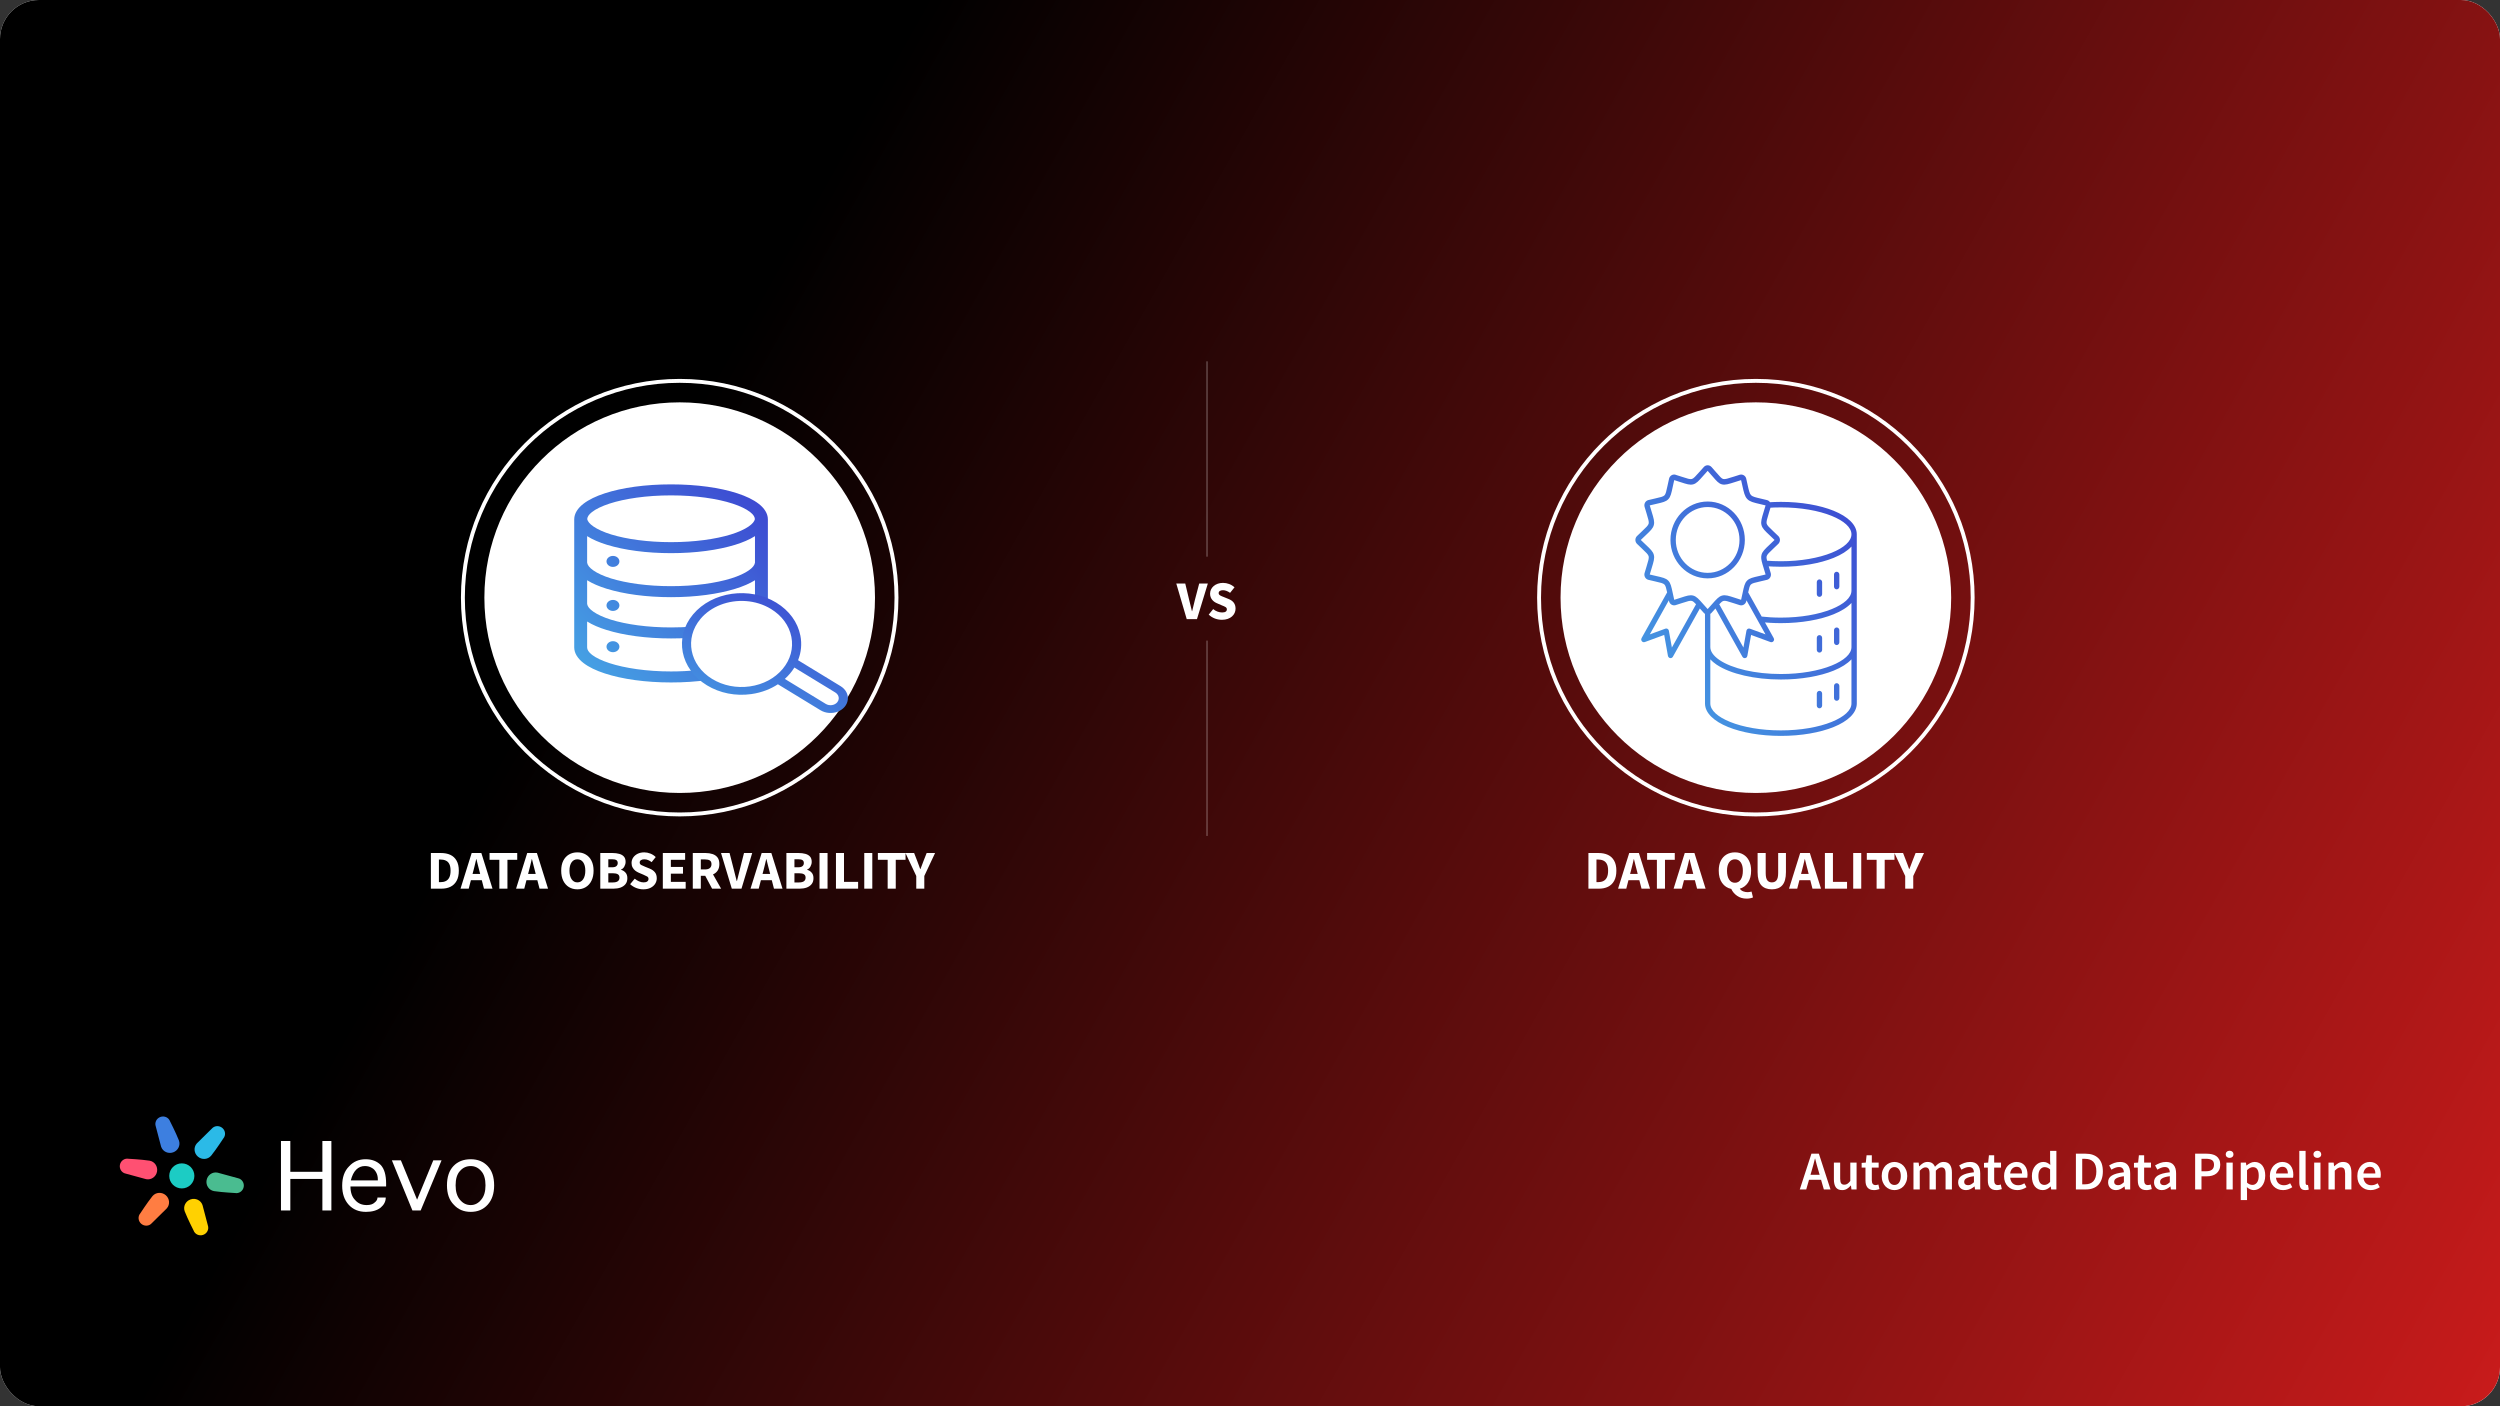 <?xml version="1.0"?>
<svg xmlns="http://www.w3.org/2000/svg" width="1280" height="720" viewBox="0 0 1280 720" fill="none">
<rect x="0" y="0" width="1280" height="720" fill="#333333" stroke="none"/>
<g clip-path="url(#clip0_2483_3154)">
<rect width="1280" height="720" rx="20" fill="white"/>
<rect width="1280" height="720" fill="url(#paint0_linear_2483_3154)"/>
<path d="M927.619 599.256L926.975 601.496H931.651L931.007 599.256C930.708 598.285 930.419 597.287 930.139 596.26C929.878 595.233 929.616 594.216 929.355 593.208H929.243C928.982 594.235 928.72 595.261 928.459 596.288C928.198 597.296 927.918 598.285 927.619 599.256ZM921.487 609L927.451 590.688H931.259L937.223 609H933.807L932.379 604.044H926.219L924.791 609H921.487ZM943.179 609.336C941.704 609.336 940.631 608.869 939.959 607.936C939.287 606.984 938.951 605.631 938.951 603.876V595.252H942.171V603.456C942.171 604.595 942.339 605.397 942.675 605.864C943.011 606.331 943.552 606.564 944.299 606.564C944.896 606.564 945.419 606.415 945.867 606.116C946.334 605.817 946.828 605.332 947.351 604.66V595.252H950.571V609H947.939L947.687 606.984H947.603C947.006 607.693 946.352 608.263 945.643 608.692C944.952 609.121 944.131 609.336 943.179 609.336ZM959.493 609.336C958.691 609.336 958.009 609.215 957.449 608.972C956.908 608.729 956.46 608.393 956.105 607.964C955.769 607.516 955.517 606.993 955.349 606.396C955.2 605.78 955.125 605.099 955.125 604.352V597.8H953.165V595.392L955.293 595.252L955.685 591.5H958.373V595.252H961.873V597.8H958.373V604.352C958.373 605.957 959.017 606.76 960.305 606.76C960.548 606.76 960.791 606.732 961.033 606.676C961.295 606.62 961.528 606.545 961.733 606.452L962.293 608.832C961.92 608.963 961.491 609.075 961.005 609.168C960.539 609.28 960.035 609.336 959.493 609.336ZM969.957 609.336C969.098 609.336 968.277 609.177 967.493 608.86C966.709 608.543 966.009 608.076 965.393 607.46C964.796 606.844 964.32 606.088 963.965 605.192C963.61 604.296 963.433 603.279 963.433 602.14C963.433 601.001 963.61 599.984 963.965 599.088C964.32 598.192 964.796 597.436 965.393 596.82C966.009 596.204 966.709 595.737 967.493 595.42C968.277 595.084 969.098 594.916 969.957 594.916C970.816 594.916 971.637 595.084 972.421 595.42C973.224 595.737 973.924 596.204 974.521 596.82C975.118 597.436 975.594 598.192 975.949 599.088C976.322 599.984 976.509 601.001 976.509 602.14C976.509 603.279 976.322 604.296 975.949 605.192C975.594 606.088 975.118 606.844 974.521 607.46C973.924 608.076 973.224 608.543 972.421 608.86C971.637 609.177 970.816 609.336 969.957 609.336ZM969.957 606.704C970.965 606.704 971.758 606.293 972.337 605.472C972.916 604.632 973.205 603.521 973.205 602.14C973.205 600.74 972.916 599.629 972.337 598.808C971.758 597.968 970.965 597.548 969.957 597.548C968.949 597.548 968.156 597.968 967.577 598.808C967.017 599.629 966.737 600.74 966.737 602.14C966.737 603.521 967.017 604.632 967.577 605.472C968.156 606.293 968.949 606.704 969.957 606.704ZM979.696 609V595.252H982.356L982.58 597.128H982.692C983.271 596.512 983.896 595.989 984.568 595.56C985.259 595.131 986.034 594.916 986.892 594.916C987.9 594.916 988.703 595.131 989.3 595.56C989.916 595.989 990.383 596.596 990.7 597.38C991.354 596.671 992.035 596.083 992.744 595.616C993.454 595.149 994.247 594.916 995.124 594.916C996.58 594.916 997.654 595.392 998.344 596.344C999.035 597.277 999.38 598.621 999.38 600.376V609H996.132V600.796C996.132 599.657 995.955 598.855 995.6 598.388C995.264 597.921 994.742 597.688 994.032 597.688C993.174 597.688 992.212 598.257 991.148 599.396V609H987.928V600.796C987.928 599.657 987.751 598.855 987.396 598.388C987.06 597.921 986.528 597.688 985.8 597.688C984.942 597.688 983.98 598.257 982.916 599.396V609H979.696ZM1006.63 609.336C1005.41 609.336 1004.43 608.972 1003.69 608.244C1002.94 607.497 1002.57 606.517 1002.57 605.304C1002.57 604.576 1002.72 603.932 1003.01 603.372C1003.33 602.793 1003.82 602.299 1004.47 601.888C1005.14 601.477 1005.98 601.132 1006.99 600.852C1008.02 600.572 1009.24 600.357 1010.66 600.208C1010.64 599.853 1010.58 599.517 1010.49 599.2C1010.42 598.864 1010.28 598.575 1010.07 598.332C1009.88 598.071 1009.63 597.875 1009.31 597.744C1009 597.595 1008.6 597.52 1008.14 597.52C1007.47 597.52 1006.8 597.651 1006.15 597.912C1005.52 598.173 1004.89 598.491 1004.27 598.864L1003.1 596.708C1003.86 596.223 1004.72 595.803 1005.67 595.448C1006.63 595.093 1007.65 594.916 1008.75 594.916C1010.47 594.916 1011.75 595.429 1012.59 596.456C1013.45 597.464 1013.88 598.929 1013.88 600.852V609H1011.22L1010.99 607.488H1010.88C1010.27 608.011 1009.6 608.449 1008.89 608.804C1008.2 609.159 1007.45 609.336 1006.63 609.336ZM1007.66 606.816C1008.22 606.816 1008.73 606.685 1009.17 606.424C1009.64 606.163 1010.14 605.789 1010.66 605.304V602.224C1009.72 602.336 1008.94 602.485 1008.31 602.672C1007.67 602.859 1007.16 603.073 1006.77 603.316C1006.37 603.54 1006.09 603.801 1005.93 604.1C1005.76 604.399 1005.67 604.716 1005.67 605.052C1005.67 605.668 1005.86 606.116 1006.23 606.396C1006.61 606.676 1007.08 606.816 1007.66 606.816ZM1022.14 609.336C1021.34 609.336 1020.65 609.215 1020.09 608.972C1019.55 608.729 1019.1 608.393 1018.75 607.964C1018.41 607.516 1018.16 606.993 1017.99 606.396C1017.84 605.78 1017.77 605.099 1017.77 604.352V597.8H1015.81V595.392L1017.94 595.252L1018.33 591.5H1021.02V595.252H1024.52V597.8H1021.02V604.352C1021.02 605.957 1021.66 606.76 1022.95 606.76C1023.19 606.76 1023.44 606.732 1023.68 606.676C1023.94 606.62 1024.17 606.545 1024.38 606.452L1024.94 608.832C1024.56 608.963 1024.14 609.075 1023.65 609.168C1023.18 609.28 1022.68 609.336 1022.14 609.336ZM1032.85 609.336C1031.9 609.336 1031.02 609.177 1030.19 608.86C1029.37 608.524 1028.65 608.048 1028.04 607.432C1027.42 606.816 1026.94 606.069 1026.58 605.192C1026.25 604.296 1026.08 603.279 1026.08 602.14C1026.08 601.02 1026.26 600.012 1026.61 599.116C1026.96 598.22 1027.43 597.464 1028.01 596.848C1028.61 596.232 1029.29 595.756 1030.05 595.42C1030.82 595.084 1031.6 594.916 1032.41 594.916C1033.34 594.916 1034.16 595.075 1034.87 595.392C1035.58 595.709 1036.17 596.157 1036.63 596.736C1037.12 597.315 1037.48 598.005 1037.73 598.808C1037.97 599.611 1038.09 600.488 1038.09 601.44C1038.09 601.757 1038.07 602.056 1038.03 602.336C1038.02 602.616 1037.99 602.84 1037.95 603.008H1029.21C1029.36 604.24 1029.79 605.192 1030.5 605.864C1031.23 606.517 1032.15 606.844 1033.27 606.844C1033.87 606.844 1034.42 606.76 1034.93 606.592C1035.45 606.405 1035.96 606.153 1036.47 605.836L1037.56 607.852C1036.9 608.281 1036.18 608.636 1035.37 608.916C1034.57 609.196 1033.73 609.336 1032.85 609.336ZM1029.19 600.824H1035.29C1035.29 599.76 1035.06 598.929 1034.59 598.332C1034.14 597.716 1033.44 597.408 1032.49 597.408C1031.67 597.408 1030.95 597.697 1030.33 598.276C1029.72 598.855 1029.34 599.704 1029.19 600.824ZM1045.98 609.336C1044.25 609.336 1042.86 608.711 1041.84 607.46C1040.83 606.191 1040.33 604.417 1040.33 602.14C1040.33 601.02 1040.48 600.012 1040.8 599.116C1041.14 598.22 1041.58 597.464 1042.12 596.848C1042.66 596.232 1043.27 595.756 1043.97 595.42C1044.67 595.084 1045.4 594.916 1046.15 594.916C1046.93 594.916 1047.6 595.056 1048.14 595.336C1048.68 595.597 1049.22 595.961 1049.76 596.428L1049.65 594.216V589.232H1052.87V609H1050.21L1049.99 607.516H1049.87C1049.37 608.02 1048.78 608.449 1048.11 608.804C1047.44 609.159 1046.73 609.336 1045.98 609.336ZM1046.77 606.676C1047.79 606.676 1048.75 606.163 1049.65 605.136V598.724C1049.16 598.295 1048.69 597.996 1048.22 597.828C1047.77 597.66 1047.32 597.576 1046.85 597.576C1045.95 597.576 1045.2 597.968 1044.58 598.752C1043.97 599.536 1043.66 600.656 1043.66 602.112C1043.66 603.605 1043.92 604.744 1044.44 605.528C1044.98 606.293 1045.76 606.676 1046.77 606.676ZM1062.86 609V590.688H1067.76C1070.56 590.688 1072.74 591.444 1074.31 592.956C1075.88 594.468 1076.66 596.736 1076.66 599.76C1076.66 601.272 1076.45 602.607 1076.04 603.764C1075.65 604.921 1075.07 605.892 1074.31 606.676C1073.56 607.441 1072.65 608.02 1071.56 608.412C1070.5 608.804 1069.29 609 1067.92 609H1062.86ZM1066.1 606.368H1067.53C1069.4 606.368 1070.83 605.836 1071.82 604.772C1072.82 603.689 1073.33 602.019 1073.33 599.76C1073.33 597.52 1072.82 595.887 1071.82 594.86C1070.81 593.833 1069.38 593.32 1067.53 593.32H1066.1V606.368ZM1083.41 609.336C1082.19 609.336 1081.21 608.972 1080.47 608.244C1079.72 607.497 1079.35 606.517 1079.35 605.304C1079.35 604.576 1079.5 603.932 1079.8 603.372C1080.11 602.793 1080.6 602.299 1081.25 601.888C1081.92 601.477 1082.76 601.132 1083.77 600.852C1084.8 600.572 1086.02 600.357 1087.44 600.208C1087.42 599.853 1087.36 599.517 1087.27 599.2C1087.2 598.864 1087.06 598.575 1086.85 598.332C1086.66 598.071 1086.41 597.875 1086.1 597.744C1085.78 597.595 1085.39 597.52 1084.92 597.52C1084.25 597.52 1083.58 597.651 1082.93 597.912C1082.3 598.173 1081.67 598.491 1081.06 598.864L1079.88 596.708C1080.64 596.223 1081.5 595.803 1082.46 595.448C1083.41 595.093 1084.43 594.916 1085.54 594.916C1087.25 594.916 1088.53 595.429 1089.37 596.456C1090.23 597.464 1090.66 598.929 1090.66 600.852V609H1088L1087.78 607.488H1087.66C1087.05 608.011 1086.38 608.449 1085.68 608.804C1084.98 609.159 1084.23 609.336 1083.41 609.336ZM1084.44 606.816C1085 606.816 1085.51 606.685 1085.96 606.424C1086.42 606.163 1086.92 605.789 1087.44 605.304V602.224C1086.51 602.336 1085.72 602.485 1085.09 602.672C1084.45 602.859 1083.94 603.073 1083.55 603.316C1083.16 603.54 1082.88 603.801 1082.71 604.1C1082.54 604.399 1082.46 604.716 1082.46 605.052C1082.46 605.668 1082.64 606.116 1083.02 606.396C1083.39 606.676 1083.86 606.816 1084.44 606.816ZM1098.92 609.336C1098.12 609.336 1097.44 609.215 1096.88 608.972C1096.33 608.729 1095.89 608.393 1095.53 607.964C1095.2 607.516 1094.94 606.993 1094.78 606.396C1094.63 605.78 1094.55 605.099 1094.55 604.352V597.8H1092.59V595.392L1094.72 595.252L1095.11 591.5H1097.8V595.252H1101.3V597.8H1097.8V604.352C1097.8 605.957 1098.44 606.76 1099.73 606.76C1099.97 606.76 1100.22 606.732 1100.46 606.676C1100.72 606.62 1100.95 606.545 1101.16 606.452L1101.72 608.832C1101.35 608.963 1100.92 609.075 1100.43 609.168C1099.96 609.28 1099.46 609.336 1098.92 609.336ZM1106.92 609.336C1105.71 609.336 1104.73 608.972 1103.98 608.244C1103.24 607.497 1102.86 606.517 1102.86 605.304C1102.86 604.576 1103.01 603.932 1103.31 603.372C1103.63 602.793 1104.11 602.299 1104.77 601.888C1105.44 601.477 1106.28 601.132 1107.29 600.852C1108.31 600.572 1109.54 600.357 1110.95 600.208C1110.94 599.853 1110.88 599.517 1110.79 599.2C1110.71 598.864 1110.57 598.575 1110.37 598.332C1110.18 598.071 1109.93 597.875 1109.61 597.744C1109.29 597.595 1108.9 597.52 1108.43 597.52C1107.76 597.52 1107.1 597.651 1106.45 597.912C1105.81 598.173 1105.19 598.491 1104.57 598.864L1103.39 596.708C1104.16 596.223 1105.02 595.803 1105.97 595.448C1106.92 595.093 1107.95 594.916 1109.05 594.916C1110.77 594.916 1112.05 595.429 1112.89 596.456C1113.75 597.464 1114.17 598.929 1114.17 600.852V609H1111.51L1111.29 607.488H1111.18C1110.56 608.011 1109.9 608.449 1109.19 608.804C1108.5 609.159 1107.74 609.336 1106.92 609.336ZM1107.96 606.816C1108.52 606.816 1109.02 606.685 1109.47 606.424C1109.94 606.163 1110.43 605.789 1110.95 605.304V602.224C1110.02 602.336 1109.24 602.485 1108.6 602.672C1107.97 602.859 1107.45 603.073 1107.06 603.316C1106.67 603.54 1106.39 603.801 1106.22 604.1C1106.05 604.399 1105.97 604.716 1105.97 605.052C1105.97 605.668 1106.16 606.116 1106.53 606.396C1106.9 606.676 1107.38 606.816 1107.96 606.816ZM1123.91 609V590.688H1129.68C1130.69 590.688 1131.62 590.781 1132.48 590.968C1133.36 591.155 1134.12 591.472 1134.75 591.92C1135.38 592.368 1135.88 592.956 1136.23 593.684C1136.59 594.393 1136.77 595.28 1136.77 596.344C1136.77 597.352 1136.59 598.229 1136.23 598.976C1135.88 599.723 1135.38 600.348 1134.75 600.852C1134.13 601.337 1133.4 601.701 1132.54 601.944C1131.7 602.168 1130.78 602.28 1129.79 602.28H1127.16V609H1123.91ZM1127.16 599.676H1129.54C1132.23 599.676 1133.57 598.565 1133.57 596.344C1133.57 595.187 1133.22 594.393 1132.51 593.964C1131.82 593.516 1130.79 593.292 1129.43 593.292H1127.16V599.676ZM1139.93 609V595.252H1143.15V609H1139.93ZM1141.55 592.844C1140.98 592.844 1140.5 592.676 1140.13 592.34C1139.75 592.004 1139.57 591.565 1139.57 591.024C1139.57 590.483 1139.75 590.044 1140.13 589.708C1140.5 589.353 1140.98 589.176 1141.55 589.176C1142.13 589.176 1142.61 589.353 1142.98 589.708C1143.36 590.044 1143.54 590.483 1143.54 591.024C1143.54 591.565 1143.36 592.004 1142.98 592.34C1142.61 592.676 1142.13 592.844 1141.55 592.844ZM1147.26 614.432V595.252H1149.92L1150.14 596.708H1150.25C1150.83 596.223 1151.48 595.803 1152.19 595.448C1152.9 595.093 1153.63 594.916 1154.4 594.916C1155.26 594.916 1156.01 595.084 1156.67 595.42C1157.34 595.737 1157.91 596.204 1158.37 596.82C1158.84 597.436 1159.2 598.173 1159.44 599.032C1159.68 599.891 1159.8 600.852 1159.8 601.916C1159.8 603.092 1159.63 604.147 1159.3 605.08C1158.98 605.995 1158.55 606.769 1158.01 607.404C1157.47 608.02 1156.84 608.496 1156.13 608.832C1155.43 609.168 1154.69 609.336 1153.92 609.336C1153.33 609.336 1152.73 609.205 1152.13 608.944C1151.53 608.683 1150.95 608.309 1150.39 607.824L1150.48 610.12V614.432H1147.26ZM1153.25 606.676C1154.17 606.676 1154.93 606.284 1155.55 605.5C1156.16 604.697 1156.47 603.512 1156.47 601.944C1156.47 600.563 1156.24 599.489 1155.77 598.724C1155.3 597.959 1154.55 597.576 1153.5 597.576C1152.53 597.576 1151.52 598.089 1150.48 599.116V605.528C1150.98 605.957 1151.47 606.256 1151.93 606.424C1152.4 606.592 1152.84 606.676 1153.25 606.676ZM1168.94 609.336C1167.99 609.336 1167.1 609.177 1166.28 608.86C1165.46 608.524 1164.74 608.048 1164.13 607.432C1163.51 606.816 1163.03 606.069 1162.67 605.192C1162.34 604.296 1162.17 603.279 1162.17 602.14C1162.17 601.02 1162.34 600.012 1162.7 599.116C1163.05 598.22 1163.52 597.464 1164.1 596.848C1164.7 596.232 1165.38 595.756 1166.14 595.42C1166.91 595.084 1167.69 594.916 1168.5 594.916C1169.43 594.916 1170.25 595.075 1170.96 595.392C1171.67 595.709 1172.26 596.157 1172.72 596.736C1173.21 597.315 1173.57 598.005 1173.82 598.808C1174.06 599.611 1174.18 600.488 1174.18 601.44C1174.18 601.757 1174.16 602.056 1174.12 602.336C1174.1 602.616 1174.08 602.84 1174.04 603.008H1165.3C1165.45 604.24 1165.88 605.192 1166.59 605.864C1167.32 606.517 1168.24 606.844 1169.36 606.844C1169.96 606.844 1170.51 606.76 1171.02 606.592C1171.54 606.405 1172.05 606.153 1172.56 605.836L1173.65 607.852C1172.99 608.281 1172.27 608.636 1171.46 608.916C1170.66 609.196 1169.82 609.336 1168.94 609.336ZM1165.28 600.824H1171.38C1171.38 599.76 1171.15 598.929 1170.68 598.332C1170.23 597.716 1169.53 597.408 1168.58 597.408C1167.76 597.408 1167.04 597.697 1166.42 598.276C1165.81 598.855 1165.42 599.704 1165.28 600.824ZM1180.39 609.336C1179.23 609.336 1178.42 608.991 1177.95 608.3C1177.49 607.609 1177.25 606.667 1177.25 605.472V589.232H1180.47V605.64C1180.47 606.032 1180.55 606.312 1180.7 606.48C1180.85 606.629 1181.01 606.704 1181.17 606.704C1181.25 606.704 1181.31 606.704 1181.37 606.704C1181.45 606.704 1181.55 606.685 1181.68 606.648L1182.1 609.056C1181.67 609.243 1181.1 609.336 1180.39 609.336ZM1184.86 609V595.252H1188.08V609H1184.86ZM1186.48 592.844C1185.9 592.844 1185.43 592.676 1185.05 592.34C1184.68 592.004 1184.49 591.565 1184.49 591.024C1184.49 590.483 1184.68 590.044 1185.05 589.708C1185.43 589.353 1185.9 589.176 1186.48 589.176C1187.06 589.176 1187.54 589.353 1187.91 589.708C1188.28 590.044 1188.47 590.483 1188.47 591.024C1188.47 591.565 1188.28 592.004 1187.91 592.34C1187.54 592.676 1187.06 592.844 1186.48 592.844ZM1192.18 609V595.252H1194.84L1195.07 597.1H1195.18C1195.8 596.503 1196.46 595.989 1197.17 595.56C1197.9 595.131 1198.74 594.916 1199.69 594.916C1201.16 594.916 1202.24 595.392 1202.91 596.344C1203.58 597.277 1203.92 598.621 1203.92 600.376V609H1200.7V600.796C1200.7 599.657 1200.53 598.855 1200.19 598.388C1199.86 597.921 1199.31 597.688 1198.54 597.688C1197.94 597.688 1197.41 597.837 1196.94 598.136C1196.5 598.416 1195.98 598.836 1195.4 599.396V609H1192.18ZM1213.73 609.336C1212.78 609.336 1211.89 609.177 1211.07 608.86C1210.25 608.524 1209.53 608.048 1208.92 607.432C1208.3 606.816 1207.82 606.069 1207.46 605.192C1207.12 604.296 1206.96 603.279 1206.96 602.14C1206.96 601.02 1207.13 600.012 1207.49 599.116C1207.84 598.22 1208.31 597.464 1208.89 596.848C1209.49 596.232 1210.17 595.756 1210.93 595.42C1211.7 595.084 1212.48 594.916 1213.28 594.916C1214.22 594.916 1215.04 595.075 1215.75 595.392C1216.46 595.709 1217.05 596.157 1217.51 596.736C1218 597.315 1218.36 598.005 1218.6 598.808C1218.85 599.611 1218.97 600.488 1218.97 601.44C1218.97 601.757 1218.95 602.056 1218.91 602.336C1218.89 602.616 1218.87 602.84 1218.83 603.008H1210.09C1210.24 604.24 1210.67 605.192 1211.38 605.864C1212.11 606.517 1213.03 606.844 1214.15 606.844C1214.75 606.844 1215.3 606.76 1215.8 606.592C1216.33 606.405 1216.84 606.153 1217.34 605.836L1218.44 607.852C1217.78 608.281 1217.06 608.636 1216.25 608.916C1215.45 609.196 1214.61 609.336 1213.73 609.336ZM1210.06 600.824H1216.17C1216.17 599.76 1215.94 598.929 1215.47 598.332C1215.02 597.716 1214.32 597.408 1213.37 597.408C1212.55 597.408 1211.83 597.697 1211.21 598.276C1210.6 598.855 1210.21 599.704 1210.06 600.824Z" fill="white"/>
<path d="M165.058 619.747V603.614H148.649V619.747H143.855V584.18H148.649V599.947H165.058V584.18H169.667V619.747H165.058Z" fill="white"/>
<path d="M193.266 613.147H197.506C197.506 615.102 196.646 616.814 194.925 618.28C193.081 619.747 190.562 620.48 187.366 620.48C183.679 620.48 180.729 619.258 178.516 616.814C176.304 614.369 175.198 611.13 175.198 607.097C175.198 602.819 176.365 599.519 178.701 597.197C180.913 594.752 183.74 593.53 187.182 593.53C190.377 593.53 192.958 594.508 194.925 596.464C196.769 598.419 197.69 601.597 197.69 605.997V607.464H179.438C179.438 610.519 180.237 612.841 181.835 614.43C183.31 616.141 185.276 616.997 187.735 616.997C189.578 616.997 190.93 616.569 191.791 615.714C192.774 614.98 193.266 614.125 193.266 613.147ZM179.623 604.347H193.45V603.797C193.45 602.575 193.204 601.475 192.713 600.497C192.098 599.275 191.299 598.419 190.316 597.93C189.332 597.319 188.165 597.014 186.813 597.014C185.092 597.014 183.617 597.625 182.388 598.847C181.159 600.069 180.237 601.902 179.623 604.347Z" fill="white"/>
<path d="M221.842 594.08H226.083L215.39 619.747H211.149L200.64 594.08H205.249L213.546 614.247L221.842 594.08Z" fill="white"/>
<path d="M241.016 620.48C237.452 620.48 234.564 619.258 232.351 616.814C230.016 614.491 228.848 611.191 228.848 606.914C228.848 602.636 229.955 599.336 232.167 597.014C234.379 594.691 237.329 593.53 241.016 593.53C244.581 593.53 247.469 594.691 249.682 597.014C251.894 599.336 253 602.636 253 606.914C253 611.069 251.894 614.369 249.682 616.814C247.469 619.258 244.581 620.48 241.016 620.48ZM241.016 616.997C243.106 616.997 244.888 616.08 246.363 614.247C247.838 612.536 248.576 610.091 248.576 606.914C248.576 603.614 247.838 601.169 246.363 599.58C244.888 597.869 243.106 597.014 241.016 597.014C238.804 597.014 236.96 597.869 235.485 599.58C234.011 601.169 233.273 603.614 233.273 606.914C233.273 610.091 234.011 612.536 235.485 614.247C236.96 616.08 238.804 616.997 241.016 616.997Z" fill="white"/>
<path d="M99.526 602.06C99.526 605.605 96.643 608.48 93.087 608.48C89.531 608.48 86.649 605.605 86.649 602.06C86.649 598.514 89.531 595.64 93.087 595.64C96.643 595.64 99.526 598.514 99.526 602.06Z" fill="#1CCCC4"/>
<path d="M91.509 583.681C90.002 579.86 87.075 574.14 87.075 574.14C86.385 572.176 84.187 571.157 82.165 571.865C80.142 572.572 79.062 574.738 79.752 576.702L82.424 586.86L82.519 587.182C83.377 589.626 86.113 590.894 88.629 590.014C91.146 589.133 92.49 586.438 91.632 583.994C91.632 583.994 91.557 583.803 91.509 583.681Z" fill="#3D7FE0"/>
<path d="M94.666 620.438C96.173 624.259 99.1 629.979 99.1 629.979C99.79 631.943 101.988 632.962 104.011 632.254C106.033 631.547 107.113 629.381 106.423 627.417L103.751 617.259L103.657 616.937C102.798 614.493 100.062 613.225 97.546 614.106C95.029 614.986 93.685 617.681 94.543 620.126C94.543 620.126 94.618 620.316 94.666 620.438Z" fill="#FFD101"/>
<path d="M108.261 591.508C110.826 588.296 114.33 582.908 114.33 582.908C115.691 581.33 115.477 578.923 113.851 577.53C112.226 576.138 109.805 576.288 108.443 577.865L100.957 585.252L100.725 585.494C99.031 587.458 99.298 590.454 101.321 592.187C103.344 593.92 106.357 593.733 108.051 591.77C108.051 591.77 108.179 591.61 108.261 591.508Z" fill="#2BBAE7"/>
<path d="M77.915 612.612C75.35 615.824 71.845 621.212 71.845 621.212C70.484 622.789 70.698 625.197 72.324 626.59C73.95 627.982 76.371 627.832 77.732 626.254L85.218 618.868L85.45 618.625C87.144 616.662 86.877 613.666 84.854 611.933C82.831 610.2 79.818 610.387 78.125 612.35C78.125 612.35 77.996 612.509 77.915 612.612Z" fill="#FF7D42"/>
<path d="M109.839 609.886C113.911 610.495 120.343 610.828 120.343 610.828C122.394 611.214 124.378 609.825 124.774 607.725C125.171 605.625 123.83 603.609 121.779 603.223L111.621 600.451L111.294 600.372C108.742 599.891 106.273 601.62 105.779 604.233C105.286 606.847 106.954 609.355 109.506 609.836C109.506 609.836 109.709 609.867 109.839 609.886Z" fill="#4ABC90"/>
<path d="M76.336 594.234C72.264 593.625 65.832 593.292 65.832 593.292C63.781 592.906 61.797 594.295 61.401 596.395C61.004 598.495 62.345 600.51 64.396 600.897L74.554 603.669L74.881 603.748C77.433 604.229 79.902 602.5 80.396 599.887C80.889 597.273 79.221 594.765 76.668 594.284C76.668 594.284 76.466 594.253 76.336 594.234Z" fill="#FF5072"/>
<path d="M813.271 455V436.744H818.423C820.29 436.744 821.905 437.061 823.267 437.696C824.63 438.331 825.685 439.32 826.431 440.664C827.197 441.989 827.579 443.697 827.579 445.788C827.579 447.879 827.206 449.605 826.459 450.968C825.713 452.331 824.667 453.348 823.323 454.02C821.998 454.673 820.439 455 818.647 455H813.271ZM817.387 451.668H818.171C819.217 451.668 820.122 451.481 820.887 451.108C821.671 450.735 822.278 450.119 822.707 449.26C823.137 448.401 823.351 447.244 823.351 445.788C823.351 444.332 823.137 443.193 822.707 442.372C822.278 441.532 821.671 440.944 820.887 440.608C820.122 440.253 819.217 440.076 818.171 440.076H817.387V451.668ZM835.055 445.76L834.607 447.44H838.499L838.079 445.76C837.837 444.845 837.585 443.875 837.323 442.848C837.081 441.821 836.838 440.832 836.595 439.88H836.483C836.259 440.851 836.026 441.849 835.783 442.876C835.559 443.884 835.317 444.845 835.055 445.76ZM828.447 455L834.159 436.744H839.115L844.827 455H840.459L839.339 450.66H833.767L832.647 455H828.447ZM848.327 455V440.216H843.315V436.744H857.483V440.216H852.471V455H848.327ZM863.493 445.76L863.045 447.44H866.937L866.517 445.76C866.274 444.845 866.022 443.875 865.761 442.848C865.518 441.821 865.275 440.832 865.033 439.88H864.921C864.697 440.851 864.463 441.849 864.221 442.876C863.997 443.884 863.754 444.845 863.493 445.76ZM856.885 455L862.597 436.744H867.553L873.265 455H868.897L867.777 450.66H862.205L861.085 455H856.885ZM888.285 451.976C889.536 451.976 890.525 451.435 891.253 450.352C891.981 449.251 892.345 447.729 892.345 445.788C892.345 443.959 891.981 442.531 891.253 441.504C890.525 440.477 889.536 439.964 888.285 439.964C887.034 439.964 886.045 440.477 885.317 441.504C884.589 442.531 884.225 443.959 884.225 445.788C884.225 447.729 884.589 449.251 885.317 450.352C886.045 451.435 887.034 451.976 888.285 451.976ZM894.305 460.096C892.382 460.096 890.749 459.62 889.405 458.668C888.061 457.735 887.062 456.559 886.409 455.14C884.468 454.729 882.909 453.712 881.733 452.088C880.576 450.464 879.997 448.364 879.997 445.788C879.997 443.791 880.342 442.101 881.033 440.72C881.742 439.32 882.713 438.256 883.945 437.528C885.196 436.781 886.642 436.408 888.285 436.408C889.928 436.408 891.365 436.781 892.597 437.528C893.848 438.256 894.818 439.32 895.509 440.72C896.218 442.12 896.573 443.809 896.573 445.788C896.573 448.233 896.05 450.259 895.005 451.864C893.96 453.451 892.55 454.496 890.777 455C891.206 455.635 891.785 456.092 892.513 456.372C893.26 456.652 894.016 456.792 894.781 456.792C895.173 456.792 895.537 456.755 895.873 456.68C896.228 456.624 896.536 456.559 896.797 456.484L897.525 459.48C897.189 459.648 896.741 459.788 896.181 459.9C895.64 460.031 895.014 460.096 894.305 460.096ZM907.202 455.336C904.831 455.336 903.02 454.636 901.77 453.236C900.519 451.836 899.894 449.605 899.894 446.544V436.744H904.038V446.964C904.038 448.756 904.308 450.007 904.85 450.716C905.391 451.425 906.175 451.78 907.202 451.78C908.228 451.78 909.022 451.425 909.582 450.716C910.142 450.007 910.422 448.756 910.422 446.964V436.744H914.398V446.544C914.398 449.605 913.782 451.836 912.55 453.236C911.336 454.636 909.554 455.336 907.202 455.336ZM922.583 445.76L922.135 447.44H926.027L925.607 445.76C925.364 444.845 925.112 443.875 924.851 442.848C924.608 441.821 924.365 440.832 924.123 439.88H924.011C923.787 440.851 923.553 441.849 923.311 442.876C923.087 443.884 922.844 444.845 922.583 445.76ZM915.975 455L921.687 436.744H926.643L932.355 455H927.987L926.867 450.66H921.295L920.175 455H915.975ZM934.349 455V436.744H938.465V451.528H945.689V455H934.349ZM948.842 455V436.744H952.958V455H948.842ZM960.819 455V440.216H955.807V436.744H969.975V440.216H964.963V455H960.819ZM975.466 455V448.504L969.95 436.744H974.374L975.998 440.944C976.259 441.635 976.511 442.307 976.754 442.96C976.996 443.595 977.239 444.267 977.482 444.976H977.594C977.855 444.267 978.116 443.595 978.378 442.96C978.639 442.307 978.891 441.635 979.134 440.944L980.786 436.744H985.098L979.582 448.504V455H975.466Z" fill="white"/>
<circle cx="899" cy="306" r="111" stroke="white" stroke-width="2"/>
<circle cx="899" cy="306" r="100" fill="white"/>
<path d="M220.609 455V436.744H225.761C227.628 436.744 229.242 437.061 230.605 437.696C231.968 438.331 233.022 439.32 233.769 440.664C234.534 441.989 234.917 443.697 234.917 445.788C234.917 447.879 234.544 449.605 233.797 450.968C233.05 452.331 232.005 453.348 230.661 454.02C229.336 454.673 227.777 455 225.985 455H220.609ZM224.725 451.668H225.509C226.554 451.668 227.46 451.481 228.225 451.108C229.009 450.735 229.616 450.119 230.045 449.26C230.474 448.401 230.689 447.244 230.689 445.788C230.689 444.332 230.474 443.193 230.045 442.372C229.616 441.532 229.009 440.944 228.225 440.608C227.46 440.253 226.554 440.076 225.509 440.076H224.725V451.668ZM242.393 445.76L241.945 447.44H245.837L245.417 445.76C245.174 444.845 244.922 443.875 244.661 442.848C244.418 441.821 244.176 440.832 243.933 439.88H243.821C243.597 440.851 243.364 441.849 243.121 442.876C242.897 443.884 242.654 444.845 242.393 445.76ZM235.785 455L241.497 436.744H246.453L252.165 455H247.797L246.677 450.66H241.105L239.985 455H235.785ZM255.665 455V440.216H250.653V436.744H264.821V440.216H259.809V455H255.665ZM270.831 445.76L270.383 447.44H274.275L273.855 445.76C273.612 444.845 273.36 443.875 273.099 442.848C272.856 441.821 272.613 440.832 272.371 439.88H272.259C272.035 440.851 271.801 441.849 271.559 442.876C271.335 443.884 271.092 444.845 270.831 445.76ZM264.223 455L269.935 436.744H274.891L280.603 455H276.235L275.115 450.66H269.543L268.423 455H264.223ZM295.623 455.336C293.98 455.336 292.534 454.953 291.283 454.188C290.051 453.423 289.08 452.331 288.371 450.912C287.68 449.475 287.335 447.767 287.335 445.788C287.335 443.791 287.68 442.101 288.371 440.72C289.08 439.32 290.051 438.256 291.283 437.528C292.534 436.781 293.98 436.408 295.623 436.408C297.266 436.408 298.703 436.781 299.935 437.528C301.186 438.256 302.156 439.32 302.847 440.72C303.556 442.12 303.911 443.809 303.911 445.788C303.911 447.767 303.556 449.475 302.847 450.912C302.156 452.331 301.186 453.423 299.935 454.188C298.703 454.953 297.266 455.336 295.623 455.336ZM295.623 451.78C296.874 451.78 297.863 451.239 298.591 450.156C299.319 449.073 299.683 447.617 299.683 445.788C299.683 443.959 299.319 442.531 298.591 441.504C297.863 440.477 296.874 439.964 295.623 439.964C294.372 439.964 293.383 440.477 292.655 441.504C291.927 442.531 291.563 443.959 291.563 445.788C291.563 447.617 291.927 449.073 292.655 450.156C293.383 451.239 294.372 451.78 295.623 451.78ZM307.344 455V436.744H313.588C314.857 436.744 315.996 436.884 317.004 437.164C318.012 437.425 318.814 437.883 319.412 438.536C320.009 439.189 320.308 440.104 320.308 441.28C320.308 442.083 320.093 442.876 319.664 443.66C319.253 444.425 318.674 444.948 317.928 445.228V445.34C318.861 445.583 319.636 446.059 320.252 446.768C320.886 447.459 321.204 448.411 321.204 449.624C321.204 450.875 320.886 451.892 320.252 452.676C319.617 453.46 318.768 454.048 317.704 454.44C316.64 454.813 315.445 455 314.12 455H307.344ZM311.46 444.052H313.392C314.4 444.052 315.128 443.856 315.576 443.464C316.042 443.072 316.276 442.549 316.276 441.896C316.276 441.187 316.042 440.683 315.576 440.384C315.109 440.085 314.39 439.936 313.419 439.936H311.46V444.052ZM311.46 451.808H313.784C316.042 451.808 317.172 450.987 317.172 449.344C317.172 448.541 316.892 447.972 316.332 447.636C315.772 447.281 314.922 447.104 313.784 447.104H311.46V451.808ZM329.376 455.336C328.182 455.336 326.987 455.112 325.792 454.664C324.616 454.216 323.562 453.563 322.628 452.704L324.98 449.876C325.634 450.436 326.362 450.893 327.164 451.248C327.967 451.603 328.742 451.78 329.488 451.78C330.347 451.78 330.982 451.621 331.392 451.304C331.822 450.987 332.036 450.557 332.036 450.016C332.036 449.437 331.794 449.017 331.308 448.756C330.842 448.476 330.207 448.168 329.404 447.832L327.024 446.824C326.408 446.563 325.82 446.217 325.26 445.788C324.7 445.34 324.243 444.789 323.888 444.136C323.534 443.483 323.356 442.717 323.356 441.84C323.356 440.832 323.627 439.917 324.168 439.096C324.728 438.275 325.494 437.621 326.464 437.136C327.454 436.651 328.583 436.408 329.852 436.408C330.898 436.408 331.943 436.613 332.988 437.024C334.034 437.435 334.948 438.032 335.732 438.816L333.632 441.42C333.035 440.953 332.438 440.599 331.84 440.356C331.243 440.095 330.58 439.964 329.852 439.964C329.143 439.964 328.574 440.113 328.144 440.412C327.734 440.692 327.528 441.093 327.528 441.616C327.528 442.176 327.79 442.596 328.312 442.876C328.854 443.156 329.516 443.455 330.3 443.772L332.652 444.724C333.754 445.172 334.631 445.788 335.284 446.572C335.938 447.356 336.264 448.392 336.264 449.68C336.264 450.688 335.994 451.621 335.452 452.48C334.911 453.339 334.127 454.029 333.1 454.552C332.074 455.075 330.832 455.336 329.376 455.336ZM339.363 455V436.744H350.787V440.216H343.479V443.884H349.695V447.328H343.479V451.528H351.067V455H339.363ZM354.703 455V436.744H361.283C362.571 436.744 363.747 436.921 364.811 437.276C365.875 437.612 366.724 438.191 367.359 439.012C367.994 439.833 368.311 440.972 368.311 442.428C368.311 443.772 368.012 444.883 367.415 445.76C366.836 446.619 366.052 447.263 365.063 447.692L369.207 455H364.587L361.087 448.42H358.819V455H354.703ZM358.819 445.144H360.947C362.03 445.144 362.851 444.92 363.411 444.472C363.99 444.005 364.279 443.324 364.279 442.428C364.279 441.532 363.99 440.907 363.411 440.552C362.851 440.197 362.03 440.02 360.947 440.02H358.819V445.144ZM374.683 455L369.167 436.744H373.535L375.719 445.256C375.999 446.245 376.242 447.216 376.447 448.168C376.671 449.12 376.923 450.1 377.203 451.108H377.315C377.577 450.1 377.819 449.12 378.043 448.168C378.267 447.216 378.51 446.245 378.771 445.256L380.927 436.744H385.127L379.639 455H374.683ZM390.87 445.76L390.422 447.44H394.314L393.894 445.76C393.651 444.845 393.399 443.875 393.138 442.848C392.895 441.821 392.652 440.832 392.41 439.88H392.298C392.074 440.851 391.84 441.849 391.598 442.876C391.374 443.884 391.131 444.845 390.87 445.76ZM384.262 455L389.974 436.744H394.93L400.642 455H396.274L395.154 450.66H389.582L388.462 455H384.262ZM402.636 455V436.744H408.88C410.15 436.744 411.288 436.884 412.296 437.164C413.304 437.425 414.107 437.883 414.704 438.536C415.302 439.189 415.6 440.104 415.6 441.28C415.6 442.083 415.386 442.876 414.956 443.66C414.546 444.425 413.967 444.948 413.22 445.228V445.34C414.154 445.583 414.928 446.059 415.544 446.768C416.179 447.459 416.496 448.411 416.496 449.624C416.496 450.875 416.179 451.892 415.544 452.676C414.91 453.46 414.06 454.048 412.996 454.44C411.932 454.813 410.738 455 409.412 455H402.636ZM406.752 444.052H408.684C409.692 444.052 410.42 443.856 410.868 443.464C411.335 443.072 411.568 442.549 411.568 441.896C411.568 441.187 411.335 440.683 410.868 440.384C410.402 440.085 409.683 439.936 408.712 439.936H406.752V444.052ZM406.752 451.808H409.076C411.335 451.808 412.464 450.987 412.464 449.344C412.464 448.541 412.184 447.972 411.624 447.636C411.064 447.281 410.215 447.104 409.076 447.104H406.752V451.808ZM419.59 455V436.744H423.706V455H419.59ZM428.011 455V436.744H432.127V451.528H439.351V455H428.011ZM442.504 455V436.744H446.62V455H442.504ZM454.482 455V440.216H449.47V436.744H463.638V440.216H458.626V455H454.482ZM469.128 455V448.504L463.612 436.744H468.036L469.66 440.944C469.921 441.635 470.173 442.307 470.416 442.96C470.659 443.595 470.901 444.267 471.144 444.976H471.256C471.517 444.267 471.779 443.595 472.04 442.96C472.301 442.307 472.553 441.635 472.796 440.944L474.448 436.744H478.76L473.244 448.504V455H469.128Z" fill="white"/>
<circle cx="348" cy="306" r="111" stroke="white" stroke-width="2"/>
<circle cx="348" cy="306" r="100" fill="white"/>
<path opacity="0.2" d="M618 185V285" stroke="white"/>
<path opacity="0.2" d="M618 328V428" stroke="white"/>
<path d="M607.606 317H612.842L618.414 298.772H613.99L611.806 307.088C611.302 309.076 610.91 310.924 610.378 312.912H610.266C609.734 310.924 609.342 309.076 608.838 307.088L606.85 298.772H602.258L607.606 317ZM625.66 317.336C630.056 317.336 632.604 314.676 632.604 311.624C632.604 309.076 631.26 307.564 628.992 306.668L626.724 305.744C625.1 305.1 623.952 304.736 623.952 303.672C623.952 302.72 624.82 302.188 626.164 302.188C627.312 302.188 628.572 302.664 629.804 303.532L632.072 300.704C630.504 299.248 628.348 298.436 626.164 298.436C622.3 298.436 619.556 300.9 619.556 303.952C619.556 306.584 621.32 308.18 623.252 308.936L625.576 309.944C627.172 310.588 628.152 310.924 628.152 311.988C628.152 312.968 627.396 313.584 625.744 313.584C624.204 313.584 622.44 312.968 621.152 311.848L618.856 314.676C620.76 316.496 623.196 317.336 625.66 317.336Z" fill="white"/>
<path fill-rule="evenodd" clip-rule="evenodd" d="M309.648 252.578C318.539 249.672 330.421 248 343.579 248C356.736 248 368.618 249.672 377.509 252.578C381.954 254.031 385.677 255.793 388.458 257.948C391.238 260.104 393.157 262.835 393.157 265.916V308.566C391.091 307.648 388.874 306.943 386.547 306.486V297.081C383.815 298.793 380.451 300.225 376.528 301.439C367.753 304.154 356.266 305.753 343.579 305.753C330.891 305.753 319.405 304.154 310.629 301.439C306.706 300.225 303.342 298.793 300.61 297.081V309.142C300.633 309.23 300.65 309.318 300.662 309.406C300.85 310.474 301.756 311.768 303.812 313.192C305.869 314.617 308.954 316.08 312.85 317.286C320.642 319.696 331.547 321.247 343.579 321.247C347.251 321.247 350.818 321.103 354.224 320.834C353.36 322.66 352.753 324.598 352.442 326.615C349.57 326.791 346.608 326.882 343.579 326.882C330.891 326.882 319.405 325.283 310.629 322.568C306.706 321.354 303.342 319.922 300.61 318.21V331.46C300.61 332.569 301.25 333.824 303.141 335.29C305.032 336.755 308.105 338.235 312.024 339.515C319.861 342.077 331.101 343.785 343.579 343.785C348.259 343.785 352.765 343.545 356.982 343.109C358.486 345.007 360.301 346.711 362.365 348.167C356.579 348.979 350.242 349.42 343.579 349.42C330.421 349.42 318.539 347.703 309.648 344.798C305.203 343.345 301.48 341.583 298.7 339.427C295.92 337.272 294 334.54 294 331.46V265.916C294 262.835 295.92 260.104 298.7 257.948C301.48 255.793 305.203 254.031 309.648 252.578ZM375.133 257.86C367.296 255.299 356.056 253.634 343.579 253.634C331.101 253.634 319.861 255.299 312.024 257.86C308.105 259.141 305.032 260.664 303.141 262.13C301.351 263.518 300.728 264.679 300.662 265.74C300.663 265.769 300.663 265.798 300.662 265.828C300.883 266.894 301.832 268.197 303.916 269.613C306 271.029 309.114 272.471 313.005 273.663C320.787 276.047 331.626 277.581 343.579 277.581C355.531 277.581 366.371 276.047 374.152 273.663C378.043 272.471 381.157 271.029 383.241 269.613C385.325 268.197 386.274 266.894 386.495 265.828C386.495 265.798 386.495 265.769 386.495 265.74C386.429 264.679 385.806 263.518 384.016 262.13C382.126 260.664 379.052 259.141 375.133 257.86ZM310.784 278.945C306.793 277.722 303.379 276.236 300.61 274.499V288.013C300.633 288.1 300.65 288.189 300.662 288.277C300.85 289.345 301.756 290.639 303.812 292.063C305.869 293.487 308.954 294.951 312.85 296.157C320.642 298.567 331.547 300.118 343.579 300.118C355.61 300.118 366.515 298.567 374.307 296.157C378.203 294.951 381.288 293.487 383.345 292.063C385.402 290.639 386.307 289.345 386.495 288.277C386.509 288.203 386.526 288.13 386.547 288.057V274.499C383.778 276.236 380.364 277.722 376.373 278.945C367.62 281.627 356.183 283.215 343.579 283.215C330.974 283.215 319.537 281.627 310.784 278.945ZM310.526 287.441C310.526 285.885 312.006 284.624 313.831 284.624C315.657 284.624 317.137 285.885 317.137 287.441C317.137 288.997 315.657 290.258 313.831 290.258C312.006 290.258 310.526 288.997 310.526 287.441ZM310.526 309.979C310.526 308.423 312.006 307.161 313.831 307.161C315.657 307.161 317.137 308.423 317.137 309.979C317.137 311.535 315.657 312.796 313.831 312.796C312.006 312.796 310.526 311.535 310.526 309.979ZM310.526 331.108C310.526 329.552 312.006 328.291 313.831 328.291C315.657 328.291 317.137 329.552 317.137 331.108C317.137 332.664 315.657 333.925 313.831 333.925C312.006 333.925 310.526 332.664 310.526 331.108Z" fill="url(#paint1_linear_2483_3154)"/>
<path d="M430.409 351.326L408.612 338.037C410.207 334.033 410.629 329.73 409.794 325.441C408.459 318.585 404.071 312.582 397.438 308.539C383.747 300.192 364.641 302.897 354.848 314.566C345.055 326.235 348.227 342.52 361.919 350.866C368.551 354.909 376.634 356.509 384.678 355.371C387.364 354.991 389.938 354.32 392.352 353.386C394.462 352.569 396.45 351.55 398.284 350.346L420.079 363.636C422.751 365.265 426.132 365.447 428.928 364.364C430.298 363.834 431.528 362.999 432.465 361.883C434.306 359.691 434.636 356.803 433.328 354.347C432.686 353.144 431.678 352.099 430.409 351.326ZM383.913 351.443C377.1 352.407 370.253 351.052 364.636 347.628C353.04 340.558 350.354 326.766 358.648 316.882C361.376 313.631 364.957 311.202 368.949 309.657C377.091 306.505 386.939 307.034 394.72 311.778C400.338 315.202 404.054 320.286 405.185 326.093C406.316 331.9 404.726 337.735 400.708 342.523C396.691 347.311 390.726 350.478 383.913 351.443ZM428.667 359.566C427.317 361.175 424.683 361.548 422.797 360.398L401.828 347.612C402.786 346.747 403.683 345.823 404.508 344.839C405.334 343.855 406.068 342.831 406.718 341.778L427.691 354.564C428.294 354.931 428.772 355.426 429.075 355.994C429.695 357.158 429.539 358.527 428.667 359.566Z" fill="url(#paint2_linear_2483_3154)"/>
<path fill-rule="evenodd" clip-rule="evenodd" d="M908.092 326.62C908.328 326.979 908.401 327.443 908.249 327.879C907.996 328.615 907.216 328.998 906.509 328.743L900.782 326.643L896.56 325.094L895.746 329.642L894.657 335.762C894.601 336.174 894.365 336.563 893.989 336.789C893.337 337.178 892.501 336.951 892.125 336.273L878.308 311.549C877.729 312.205 877.067 312.947 876.258 313.829C876.225 313.87 876.185 313.91 876.146 313.945C876 314.084 875.843 314.206 875.68 314.311L875.686 331.307C875.686 332.404 876.062 333.488 876.775 334.533C877.578 335.722 878.79 336.853 880.346 337.909L880.351 337.914V337.909L880.452 337.978V337.984C883.641 340.119 888.183 341.906 893.618 343.159C898.969 344.388 905.178 345.096 911.82 345.096C922.004 345.096 931.206 343.431 937.837 340.745C944.086 338.21 947.949 334.869 947.949 331.313V308.712C945.894 310.939 942.766 312.906 938.831 314.501C931.892 317.315 922.341 319.049 911.82 319.049C910.001 319.049 908.171 318.991 906.346 318.887C905.437 318.834 904.544 318.771 903.668 318.689L908.092 326.62ZM902.382 288.855C902.556 289.446 902.758 290.108 902.983 290.844C903.28 291.819 903.628 292.944 903.976 294.145C902.685 294.464 901.618 294.702 900.698 294.911C897.368 295.665 895.707 296.042 894.494 297.295C893.276 298.554 892.911 300.271 892.186 303.711C891.984 304.662 891.748 305.759 891.445 307.099C890.283 306.739 889.194 306.385 888.251 306.072C885 305.01 883.377 304.477 881.71 304.935C880.042 305.393 878.892 306.698 876.584 309.309C875.922 310.057 875.164 310.916 874.321 311.844C873.479 310.922 872.716 310.057 872.053 309.309C869.751 306.704 868.601 305.399 866.939 304.941C865.271 304.482 863.649 305.01 860.398 306.078C859.455 306.385 858.366 306.745 857.203 307.105C856.895 305.77 856.664 304.668 856.462 303.717C855.732 300.277 855.367 298.56 854.155 297.301C852.936 296.042 851.275 295.665 847.951 294.917C847.03 294.708 845.969 294.464 844.672 294.151C845.02 292.956 845.363 291.83 845.666 290.85C846.693 287.491 847.21 285.815 846.766 284.092C846.317 282.369 845.06 281.18 842.533 278.795C841.809 278.111 840.972 277.328 840.08 276.458C840.972 275.587 841.809 274.799 842.533 274.114C845.054 271.736 846.317 270.546 846.761 268.824C847.204 267.101 846.693 265.424 845.66 262.065C845.363 261.091 845.015 259.965 844.667 258.764C845.963 258.451 847.025 258.208 847.945 257.999C851.275 257.245 852.936 256.867 854.149 255.614C855.367 254.356 855.727 252.638 856.457 249.204C856.659 248.253 856.895 247.151 857.198 245.817C858.36 246.176 859.449 246.53 860.392 246.843C863.643 247.905 865.266 248.439 866.933 247.98C868.601 247.522 869.751 246.217 872.053 243.612C872.716 242.864 873.479 242 874.322 241.077C875.338 242.191 876.208 243.2 876.938 244.041C878.925 246.339 879.953 247.534 881.553 247.975C883.231 248.439 884.961 247.882 888.559 246.727C889.317 246.484 890.182 246.205 891.44 245.817C891.748 247.162 891.894 247.824 892.023 248.41C892.871 252.25 893.292 254.158 894.612 255.522C895.92 256.873 897.722 257.291 901.298 258.126C901.944 258.277 902.674 258.445 903.976 258.765C903.628 259.965 903.286 261.091 902.983 262.065C901.955 265.424 901.439 267.101 901.882 268.824C902.326 270.547 903.589 271.736 906.115 274.114C906.84 274.799 907.676 275.588 908.569 276.458C907.676 277.328 906.84 278.117 906.115 278.801C903.595 281.18 902.331 282.369 901.888 284.092C901.545 285.415 901.77 286.708 902.359 288.762C902.359 288.791 902.371 288.82 902.382 288.855ZM904.734 287.074C905.767 287.155 906.784 287.219 907.766 287.265C909.029 287.323 910.382 287.352 911.814 287.352C921.998 287.352 931.2 285.687 937.831 283.001C944.08 280.466 947.943 277.125 947.943 273.569C947.943 270.013 944.08 266.671 937.831 264.136C931.195 261.45 921.999 259.785 911.814 259.785C910.641 259.785 909.574 259.803 908.608 259.838C907.918 259.861 907.21 259.896 906.486 259.936C906.138 261.12 905.846 262.077 905.593 262.912C904.723 265.749 904.285 267.17 904.527 268.093C904.768 269.015 905.829 270.018 907.957 272.026C908.664 272.693 909.484 273.47 910.483 274.445C910.523 274.479 910.562 274.52 910.596 274.561C911.084 275.094 911.325 275.773 911.325 276.457C911.325 277.136 911.078 277.815 910.596 278.349C910.562 278.389 910.523 278.43 910.483 278.465C909.478 279.445 908.659 280.217 907.951 280.884C905.829 282.885 904.762 283.888 904.527 284.811C904.386 285.35 904.47 286.041 904.734 287.074ZM906.233 257.129C906.969 257.088 907.727 257.048 908.518 257.024C909.692 256.984 910.792 256.961 911.808 256.961C922.33 256.961 931.886 258.701 938.819 261.509C946.123 264.467 950.648 268.708 950.671 273.528V302.441L950.682 331.308V360.215C950.654 365.035 946.134 369.276 938.83 372.234C931.891 375.042 922.34 376.782 911.82 376.782C901.298 376.782 891.742 375.042 884.809 372.234C877.505 369.276 872.98 365.035 872.957 360.215V348.363L872.952 314.305C872.789 314.206 872.632 314.078 872.486 313.939C872.446 313.904 872.407 313.864 872.373 313.823C871.57 312.941 870.908 312.193 870.324 311.543L856.507 336.267C856.131 336.939 855.294 337.172 854.643 336.783C854.267 336.557 854.031 336.174 853.975 335.762L852.886 329.642L852.072 325.088L847.85 326.637L842.123 328.737C841.41 328.998 840.63 328.609 840.383 327.873C840.231 327.432 840.304 326.968 840.54 326.614L853.571 303.3C853.088 301.072 852.785 299.889 852.212 299.297C851.561 298.624 850.163 298.305 847.367 297.673C846.379 297.446 845.239 297.191 843.976 296.878C843.942 296.872 843.892 296.855 843.824 296.837C843.145 296.628 842.606 296.164 842.275 295.573C842.252 295.538 842.235 295.497 842.219 295.462C841.932 294.894 841.831 294.221 841.988 293.554C842 293.519 842.011 293.467 842.028 293.397C842.426 292.011 842.763 290.932 843.05 289.998C843.92 287.161 844.358 285.74 844.116 284.817C843.875 283.895 842.814 282.891 840.686 280.884C839.979 280.217 839.159 279.446 838.16 278.465C838.12 278.431 838.081 278.39 838.047 278.349C837.559 277.816 837.317 277.137 837.317 276.458C837.317 275.779 837.559 275.095 838.047 274.561C838.081 274.521 838.12 274.48 838.16 274.445C839.164 273.465 839.984 272.693 840.692 272.026C842.814 270.019 843.881 269.021 844.116 268.093C844.358 267.171 843.92 265.755 843.05 262.919C842.763 261.985 842.432 260.9 842.028 259.513C842.022 259.49 842.017 259.467 842.011 259.444C842 259.403 841.994 259.368 841.988 259.357C841.826 258.643 841.944 257.93 842.275 257.332C842.606 256.741 843.145 256.276 843.824 256.068C843.886 256.05 843.937 256.033 843.976 256.027C845.239 255.72 846.384 255.458 847.373 255.232C850.169 254.6 851.567 254.281 852.218 253.608C852.869 252.935 853.178 251.49 853.79 248.602C854.009 247.581 854.256 246.403 854.559 245.092C854.565 245.075 854.576 245.022 854.598 244.941V244.935C854.8 244.233 855.25 243.676 855.822 243.334C856.395 242.992 857.091 242.864 857.776 243.038C857.793 243.044 857.843 243.056 857.922 243.079H857.928L857.916 243.091C859.258 243.502 860.308 243.845 861.212 244.146C863.958 245.046 865.333 245.498 866.226 245.249C867.118 244.999 868.09 243.903 870.032 241.71C870.678 240.979 871.43 240.132 872.373 239.094C872.401 239.065 872.424 239.042 872.452 239.013L872.486 238.972C873.002 238.467 873.659 238.218 874.316 238.218C874.973 238.218 875.63 238.467 876.146 238.972C876.152 238.978 876.191 239.018 876.253 239.088V239.094L876.258 239.088C877.398 240.335 878.251 241.327 878.97 242.157C880.598 244.042 881.44 245.017 882.249 245.243C883.169 245.498 884.657 245.022 887.751 244.025C888.7 243.723 889.778 243.375 890.709 243.085C890.76 243.067 890.805 243.056 890.861 243.044C891.546 242.876 892.242 243.004 892.815 243.34C893.388 243.682 893.837 244.239 894.039 244.941C894.05 244.993 894.067 245.04 894.078 245.098C894.213 245.689 894.454 246.792 894.673 247.789C895.398 251.084 895.762 252.726 896.532 253.521C897.29 254.304 898.828 254.664 901.882 255.371C902.853 255.598 903.943 255.853 904.65 256.027C904.667 256.033 904.717 256.044 904.796 256.068H904.802C905.414 256.253 905.902 256.636 906.233 257.129ZM947.943 279.834V302.435C947.943 305.991 944.08 309.333 937.831 311.868C931.195 314.554 921.999 316.218 911.814 316.218C909.967 316.218 908.187 316.166 906.486 316.068C904.965 315.981 903.46 315.847 901.983 315.685L895.067 303.305C895.549 301.078 895.853 299.894 896.425 299.303C897.076 298.63 898.474 298.311 901.27 297.678C902.258 297.452 903.398 297.197 904.661 296.884C904.673 296.878 904.701 296.872 904.746 296.86C904.768 296.855 904.791 296.849 904.813 296.843C905.492 296.634 906.031 296.17 906.363 295.578V295.573C906.694 294.981 906.812 294.262 906.649 293.56C906.643 293.548 906.638 293.519 906.626 293.473C906.621 293.449 906.615 293.426 906.61 293.403C906.211 292.017 905.874 290.932 905.588 289.998L905.582 289.969C906.256 290.009 906.946 290.05 907.659 290.079C909.091 290.143 910.478 290.178 911.814 290.178C922.335 290.178 931.891 288.437 938.825 285.63C942.76 284.034 945.894 282.067 947.943 279.834ZM900.024 317.807L903.932 324.803L901.692 323.979L895.965 321.879C895.252 321.618 894.472 322.007 894.225 322.744C894.191 322.842 894.169 322.941 894.157 323.034L893.068 329.131L892.636 331.544L880.251 309.378C881.183 308.38 881.812 307.835 882.412 307.672C883.305 307.423 884.68 307.875 887.426 308.774C888.33 309.07 889.38 309.413 890.722 309.83H890.727C890.806 309.854 890.856 309.871 890.873 309.871C891.558 310.039 892.254 309.917 892.827 309.575C893.4 309.233 893.849 308.676 894.051 307.974C894.068 307.91 894.085 307.858 894.09 307.817L894.191 307.365L899.924 317.621C899.952 317.679 899.985 317.743 900.024 317.807ZM878.943 340.327C882.407 342.653 887.263 344.579 893.023 345.901C898.587 347.183 905.004 347.914 911.814 347.914C922.335 347.914 931.891 346.174 938.825 343.366C942.76 341.771 945.888 339.805 947.942 337.577V360.178C947.942 363.734 944.08 367.076 937.831 369.611C931.195 372.297 921.998 373.962 911.814 373.962C901.629 373.962 892.428 372.302 885.796 369.611C879.547 367.082 875.685 363.734 875.685 360.178V337.595C876.538 338.517 877.577 339.399 878.789 340.223C878.806 340.234 878.829 340.252 878.846 340.263L878.943 340.327ZM939.01 294.15V300.328C939.01 301.111 939.622 301.744 940.38 301.744C941.138 301.744 941.75 301.111 941.75 300.328L941.744 294.15C941.744 293.373 941.133 292.74 940.375 292.74C939.622 292.735 939.01 293.367 939.01 294.15ZM930.196 298.066V304.186C930.196 304.963 930.808 305.595 931.566 305.595C932.324 305.595 932.936 304.963 932.936 304.186V298.066C932.936 297.282 932.324 296.65 931.566 296.65C930.808 296.65 930.196 297.282 930.196 298.066ZM939.01 322.679C939.01 321.896 939.622 321.264 940.38 321.264C941.138 321.264 941.75 321.896 941.75 322.679V328.857C941.75 329.64 941.138 330.273 940.38 330.273C939.622 330.273 939.01 329.64 939.01 328.857V322.679ZM930.196 326.595C930.196 325.812 930.808 325.179 931.566 325.179C932.324 325.179 932.936 325.812 932.936 326.595V332.715C932.936 333.498 932.324 334.13 931.566 334.13C930.808 334.13 930.196 333.498 930.196 332.715V326.595ZM939.01 351.208V357.386C939.01 358.17 939.622 358.802 940.38 358.802C941.138 358.802 941.75 358.17 941.75 357.386V351.208C941.75 350.425 941.138 349.793 940.38 349.793C939.622 349.793 939.01 350.425 939.01 351.208ZM930.196 355.124V361.244C930.196 362.027 930.808 362.659 931.566 362.659C932.324 362.659 932.936 362.027 932.936 361.244V355.124C932.936 354.341 932.324 353.709 931.566 353.709C930.808 353.709 930.196 354.341 930.196 355.124ZM868.382 309.371C867.45 308.373 866.821 307.827 866.22 307.665C865.328 307.421 863.958 307.868 861.212 308.767C860.303 309.063 859.258 309.405 857.917 309.823C857.855 309.84 857.804 309.858 857.765 309.864C857.08 310.032 856.384 309.91 855.811 309.568C855.239 309.226 854.789 308.669 854.587 307.967C854.57 307.903 854.554 307.851 854.548 307.81L854.447 307.358L844.706 324.795L846.946 323.972L852.673 321.872C853.386 321.61 854.166 321.999 854.413 322.736C854.447 322.835 854.469 322.933 854.481 323.026L855.57 329.123L856.002 331.536L868.382 309.371ZM891.496 307.114C891.502 307.12 891.502 307.12 891.496 307.114ZM857.137 307.114C857.131 307.12 857.131 307.114 857.137 307.114ZM844.645 294.207C844.639 294.212 844.639 294.207 844.645 294.207ZM857.137 245.791C857.131 245.785 857.131 245.785 857.137 245.791ZM874.277 241.016C874.272 241.011 874.266 241.005 874.277 241.016ZM874.317 256.777C869.056 256.777 864.295 258.982 860.854 262.544C857.406 266.105 855.273 271.025 855.273 276.455C855.273 281.89 857.406 286.809 860.854 290.365C864.301 293.927 869.062 296.132 874.317 296.132C879.577 296.132 884.338 293.927 887.78 290.365C891.227 286.804 893.361 281.884 893.361 276.455C893.361 271.019 891.227 266.1 887.78 262.544C884.333 258.982 879.577 256.777 874.317 256.777ZM885.849 264.539C882.895 261.488 878.825 259.603 874.317 259.603C869.814 259.603 865.738 261.488 862.785 264.539C859.832 267.591 858.007 271.796 858.007 276.455C858.007 281.107 859.832 285.319 862.785 288.37C865.738 291.421 869.808 293.301 874.317 293.301C878.819 293.301 882.896 291.415 885.849 288.37C888.802 285.324 890.626 281.113 890.626 276.455C890.621 271.796 888.796 267.59 885.849 264.539Z" fill="url(#paint3_linear_2483_3154)"/>
</g>
<defs>
<linearGradient id="paint0_linear_2483_3154" x1="0" y1="0" x2="1280" y2="720" gradientUnits="userSpaceOnUse">
<stop offset="0.281"/>
<stop offset="1" stop-color="#C91B1B"/>
</linearGradient>
<linearGradient id="paint1_linear_2483_3154" x1="393.157" y1="248" x2="290.897" y2="346.188" gradientUnits="userSpaceOnUse">
<stop stop-color="#3C43D0"/>
<stop offset="1" stop-color="#46A7E5"/>
</linearGradient>
<linearGradient id="paint2_linear_2483_3154" x1="400.646" y1="293.014" x2="361.058" y2="378.234" gradientUnits="userSpaceOnUse">
<stop stop-color="#3C43D0"/>
<stop offset="1" stop-color="#46A7E5"/>
</linearGradient>
<linearGradient id="paint3_linear_2483_3154" x1="950.682" y1="238.218" x2="814.135" y2="347.931" gradientUnits="userSpaceOnUse">
<stop stop-color="#3C43D0"/>
<stop offset="1" stop-color="#46A7E5"/>
</linearGradient>
<clipPath id="clip0_2483_3154">
<rect width="1280" height="720" rx="20" fill="white"/>
</clipPath>
</defs>
</svg>
